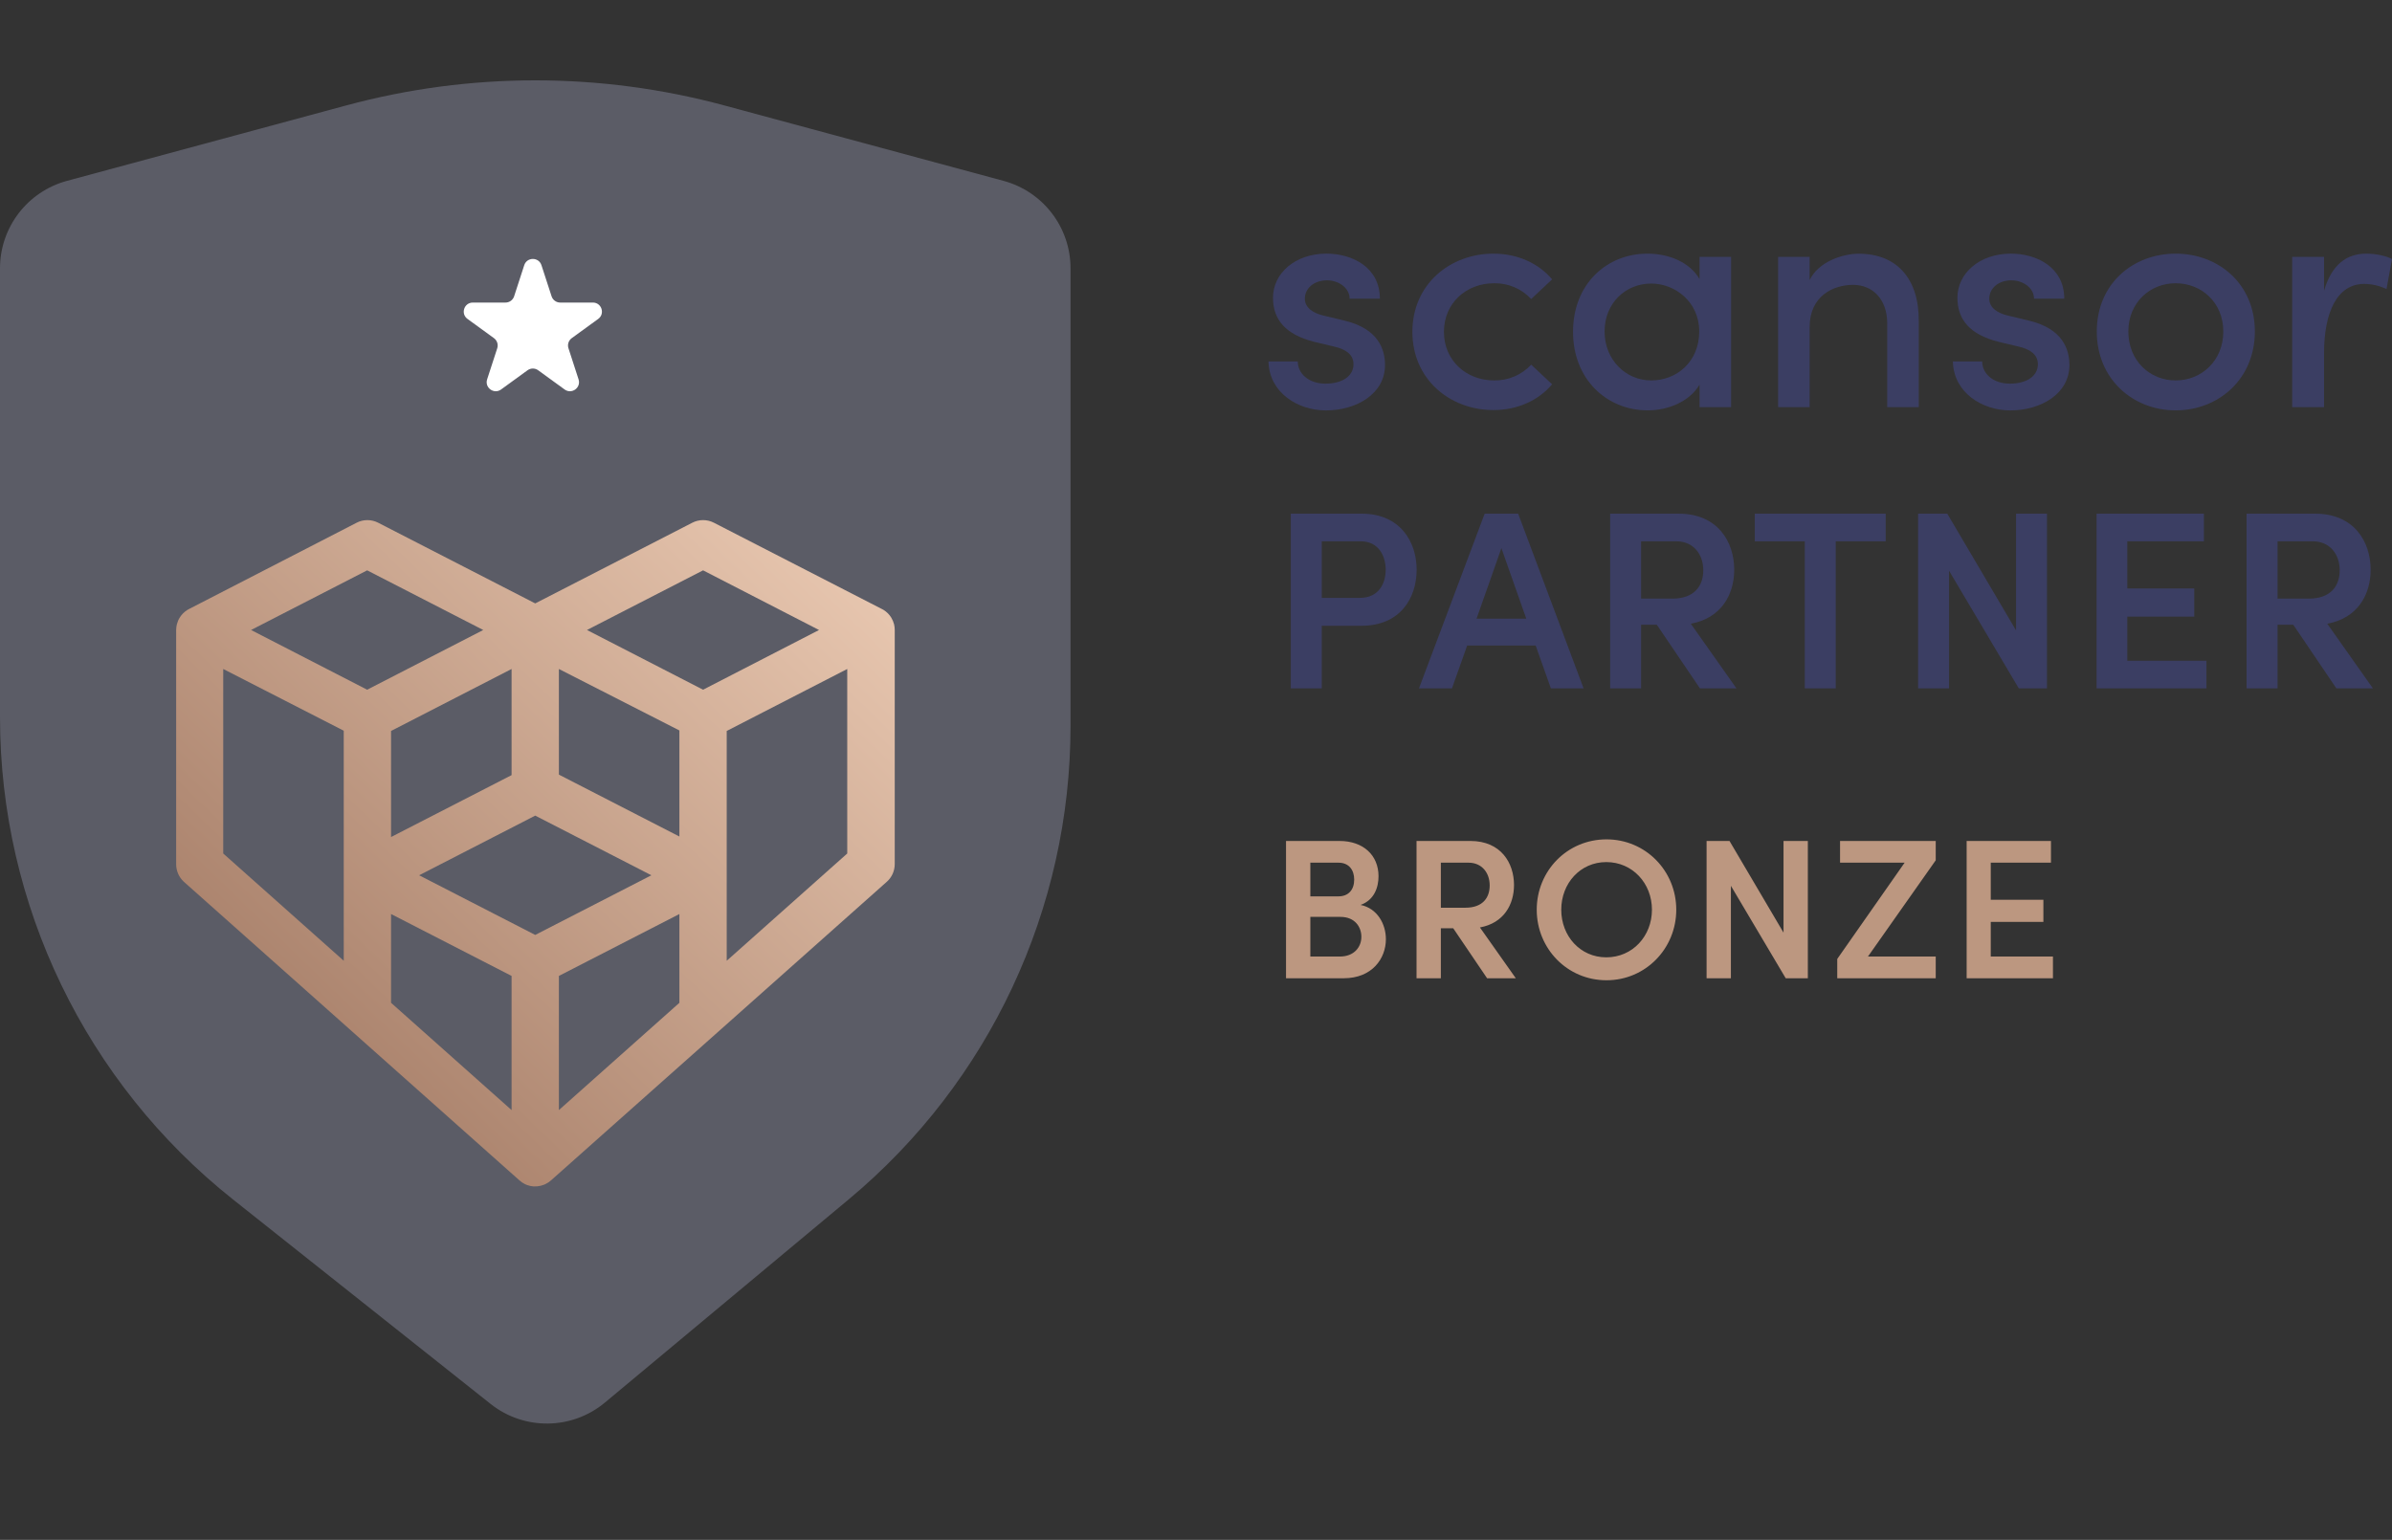 <svg width="132" height="85" viewBox="0 0 132 85" fill="none" xmlns="http://www.w3.org/2000/svg">
<rect x="0" y="0" width="132" height="85" fill="#333333" stroke="none"/>
<path d="M59.076 40.08V14.811C59.076 12.552 57.561 10.574 55.38 9.984L39.974 5.821C33.139 3.973 25.936 3.973 19.101 5.821L3.695 9.984C1.515 10.574 0 12.552 0 14.811V39.582C0 49.955 4.735 59.76 12.858 66.21L27.072 77.496C28.928 78.969 31.563 78.938 33.383 77.42L46.847 66.195C54.596 59.735 59.076 50.168 59.076 40.08Z" fill="#5B5C66"/>
<path d="M29.536 65.488H29.416C29.306 65.478 29.198 65.454 29.095 65.416L28.978 65.368C28.861 65.311 28.753 65.238 28.658 65.15L19.414 56.922L10.145 48.673C10.011 48.549 9.903 48.398 9.83 48.23C9.758 48.063 9.72 47.882 9.721 47.699V34.779C9.722 34.675 9.735 34.571 9.759 34.469C9.791 34.338 9.843 34.212 9.914 34.097C10.021 33.922 10.168 33.775 10.341 33.667C10.378 33.643 10.416 33.623 10.455 33.605L19.679 28.855C19.863 28.76 20.067 28.71 20.275 28.71C20.482 28.71 20.686 28.76 20.87 28.855L29.536 33.308L38.202 28.855C38.387 28.76 38.592 28.71 38.8 28.71C39.007 28.71 39.212 28.76 39.397 28.855L48.642 33.605L48.748 33.66C48.84 33.716 48.924 33.783 49 33.859C49.071 33.931 49.134 34.011 49.186 34.097C49.255 34.213 49.307 34.338 49.341 34.469C49.364 34.57 49.375 34.672 49.375 34.776V47.699C49.375 47.883 49.336 48.065 49.261 48.233C49.186 48.401 49.075 48.551 48.938 48.673L39.686 56.905L30.418 65.147C30.324 65.234 30.217 65.306 30.101 65.361L30.032 65.392C29.91 65.442 29.781 65.473 29.65 65.485L29.536 65.488ZM30.842 53.871V61.276L37.492 55.355V50.454L30.842 53.871ZM21.58 55.355L28.231 61.276V53.871L21.58 50.454V55.355ZM12.318 47.113L18.969 53.034V40.335L12.318 36.928V47.113ZM40.103 48.343V53.034L46.754 47.113V36.928L40.103 40.349V48.343ZM23.13 48.315L29.536 51.608L35.946 48.315L29.536 45.022L23.13 48.315ZM30.842 42.759L37.492 46.176V40.321L30.842 36.928V42.759ZM21.58 40.349V46.204L28.231 42.787V36.928L21.58 40.349ZM32.392 34.776L38.798 38.072L45.197 34.776L38.798 31.483L32.392 34.776ZM13.855 34.776L20.261 38.072L26.667 34.776L20.261 31.483L13.855 34.776Z" fill="url(#paint0_linear)"/>
<path d="M29.88 14.64C29.731 14.179 29.079 14.179 28.929 14.64L28.372 16.355C28.305 16.561 28.113 16.701 27.896 16.701H26.093C25.608 16.701 25.407 17.321 25.799 17.605L27.258 18.665C27.433 18.793 27.507 19.018 27.44 19.224L26.882 20.94C26.733 21.4 27.26 21.783 27.652 21.499L29.111 20.439C29.286 20.311 29.523 20.311 29.699 20.439L31.158 21.499C31.55 21.783 32.077 21.4 31.927 20.94L31.37 19.224C31.303 19.018 31.376 18.793 31.552 18.665L33.011 17.605C33.402 17.321 33.201 16.701 32.717 16.701H30.913C30.697 16.701 30.505 16.561 30.438 16.355L29.88 14.64Z" fill="white"/>
<path d="M75.138 28.354H71.232V38H72.94V34.542H75.138C77.266 34.542 78.176 33.016 78.176 31.448C78.176 29.908 77.266 28.354 75.138 28.354ZM75.054 33.002H72.94V29.88H75.096C76.076 29.88 76.468 30.692 76.468 31.448C76.468 32.232 76.062 33.002 75.054 33.002ZM85.584 38H87.39L83.778 28.354H81.93L78.304 38H80.124L80.964 35.634H84.744L85.584 38ZM81.482 34.15L82.854 30.258L84.226 34.15H81.482ZM93.811 38H95.826L93.306 34.43C94.987 34.122 95.701 32.82 95.701 31.448C95.701 29.908 94.79 28.354 92.635 28.354H88.855V38H90.562V34.486H91.43L93.811 38ZM90.562 29.88H92.508C93.447 29.88 93.993 30.594 93.993 31.476C93.993 32.358 93.489 33.044 92.284 33.044H90.562V29.88ZM104.061 28.354H96.837V29.88H99.595V38H101.303V29.88H104.061V28.354ZM111.252 28.354V34.794L107.458 28.354H105.848V38H107.556V31.504L111.406 38H112.96V28.354H111.252ZM117.392 36.474V34.038H121.088V32.484H117.392V29.88H121.62V28.354H115.698V38H121.76V36.474H117.392ZM128.932 38H130.948L128.428 34.43C130.108 34.122 130.822 32.82 130.822 31.448C130.822 29.908 129.912 28.354 127.756 28.354H123.976V38H125.684V34.486H126.552L128.932 38ZM125.684 29.88H127.63C128.568 29.88 129.114 30.594 129.114 31.476C129.114 32.358 128.61 33.044 127.406 33.044H125.684V29.88Z" fill="#3B3E63"/>
<path d="M70 19.952H71.617C71.617 20.61 72.203 21.177 73.144 21.177C74.107 21.177 74.691 20.734 74.691 20.108C74.691 19.557 74.246 19.273 73.621 19.13L72.502 18.864C70.959 18.465 70.249 17.66 70.249 16.433C70.249 15.083 71.475 14 73.198 14C74.619 14 76.147 14.749 76.147 16.487H74.477C74.477 15.882 73.856 15.474 73.234 15.474C72.505 15.474 72.007 15.919 72.007 16.487C72.007 17.002 72.488 17.287 73.003 17.411L74.264 17.716C76.04 18.161 76.431 19.262 76.431 20.151C76.431 21.731 74.868 22.655 73.162 22.655C71.617 22.652 70.036 21.674 70 19.952Z" fill="#3B3E63"/>
<path d="M77.941 18.317C77.941 15.689 80.02 14.001 82.418 14.001C83.768 14.001 84.923 14.552 85.651 15.421L84.497 16.506C84.237 16.225 83.92 16.003 83.568 15.853C83.216 15.703 82.836 15.629 82.453 15.635C80.908 15.635 79.682 16.737 79.682 18.317C79.682 19.898 80.908 21 82.453 21C82.836 21.006 83.216 20.932 83.568 20.782C83.92 20.632 84.237 20.41 84.497 20.129L85.651 21.213C84.923 22.083 83.768 22.636 82.414 22.636C80.02 22.636 77.941 20.946 77.941 18.317Z" fill="#3B3E63"/>
<path d="M95.529 14.178V22.475H93.788V21.231C93.237 22.172 92.047 22.652 90.928 22.652C88.671 22.652 86.806 20.941 86.806 18.317C86.806 15.671 88.671 14.001 90.91 14.001C92.086 14.001 93.237 14.463 93.788 15.404V14.178H95.529ZM93.77 18.299C93.77 16.63 92.402 15.652 91.123 15.652C89.701 15.652 88.547 16.737 88.547 18.299C88.547 19.846 89.701 21 91.123 21C92.526 21 93.77 19.97 93.77 18.299Z" fill="#3B3E63"/>
<path d="M105.885 17.732V22.475H104.145V17.856C104.145 16.506 103.328 15.724 102.262 15.724C101.178 15.724 99.863 16.328 99.863 18.051V22.475H98.123V14.179H99.863V15.462C100.343 14.449 101.681 14.005 102.563 14.005C104.659 14.001 105.903 15.369 105.885 17.732Z" fill="#3B3E63"/>
<path d="M107.768 19.952H109.385C109.385 20.61 109.971 21.177 110.913 21.177C111.875 21.177 112.458 20.734 112.458 20.108C112.458 19.557 112.014 19.273 111.389 19.13L110.269 18.864C108.723 18.465 108.018 17.66 108.018 16.433C108.018 15.083 109.243 14 110.966 14C112.387 14 113.915 14.749 113.915 16.487H112.245C112.245 15.882 111.624 15.474 111.001 15.474C110.273 15.474 109.776 15.919 109.776 16.487C109.776 17.002 110.256 17.287 110.77 17.411L112.032 17.716C113.809 18.161 114.199 19.262 114.199 20.151C114.199 21.731 112.636 22.655 110.931 22.655C109.385 22.652 107.804 21.674 107.768 19.952Z" fill="#3B3E63"/>
<path d="M115.709 18.299C115.709 15.671 117.699 14.001 120.062 14.001C122.426 14.001 124.432 15.671 124.432 18.299C124.432 20.928 122.425 22.652 120.062 22.652C117.7 22.652 115.709 20.925 115.709 18.299ZM122.691 18.299C122.691 16.695 121.483 15.635 120.062 15.635C118.642 15.635 117.451 16.705 117.451 18.299C117.451 19.916 118.641 21 120.062 21C121.484 21 122.691 19.916 122.691 18.299Z" fill="#3B3E63"/>
<path d="M132 14.303L131.697 15.955C131.314 15.773 130.896 15.676 130.472 15.671C128.962 15.671 128.251 17.251 128.251 19.49V22.475H126.493V14.178H128.251V16.044C128.679 14.587 129.512 14.001 130.579 14.001C131.147 14.001 131.734 14.143 132 14.303Z" fill="#3B3E63"/>
<path d="M75.082 49.952C75.852 49.677 76.072 48.962 76.072 48.368C76.072 47.213 75.236 46.421 73.916 46.421H70.968V54H74.147C75.72 54 76.479 52.911 76.479 51.844C76.479 51.008 76.006 50.139 75.082 49.952ZM73.861 47.62C74.444 47.62 74.73 48.027 74.73 48.555C74.73 49.105 74.422 49.479 73.861 49.479H72.31V47.62H73.861ZM73.938 52.801H72.31V50.612H73.971C74.774 50.612 75.126 51.173 75.126 51.712C75.126 52.284 74.719 52.801 73.938 52.801ZM82.064 54H83.648L81.668 51.195C82.988 50.953 83.549 49.93 83.549 48.852C83.549 47.642 82.834 46.421 81.14 46.421H78.17V54H79.512V51.239H80.194L82.064 54ZM79.512 47.62H81.041C81.778 47.62 82.207 48.181 82.207 48.874C82.207 49.567 81.811 50.106 80.865 50.106H79.512V47.62ZM88.653 54.11C90.809 54.11 92.503 52.361 92.503 50.216C92.503 48.071 90.809 46.333 88.653 46.333C86.486 46.333 84.803 48.071 84.803 50.216C84.803 52.361 86.486 54.11 88.653 54.11ZM88.642 52.845C87.201 52.845 86.156 51.668 86.156 50.216C86.156 48.764 87.201 47.587 88.642 47.587C90.094 47.587 91.161 48.764 91.161 50.216C91.161 51.668 90.094 52.845 88.642 52.845ZM98.422 46.421V51.481L95.441 46.421H94.176V54H95.518V48.896L98.543 54H99.764V46.421H98.422ZM106.821 46.421H101.541V47.62H105.105L101.387 52.933V54H106.821V52.801H103.081L106.821 47.488V46.421ZM109.858 52.801V50.887H112.762V49.666H109.858V47.62H113.18V46.421H108.527V54H113.29V52.801H109.858Z" fill="#BC9780"/>
<defs>
<linearGradient id="paint0_linear" x1="49" y1="32.5" x2="20.5" y2="62" gradientUnits="userSpaceOnUse">
<stop stop-color="#E8C7B0"/>
<stop offset="1" stop-color="#A9816B"/>
</linearGradient>
</defs>
</svg>
